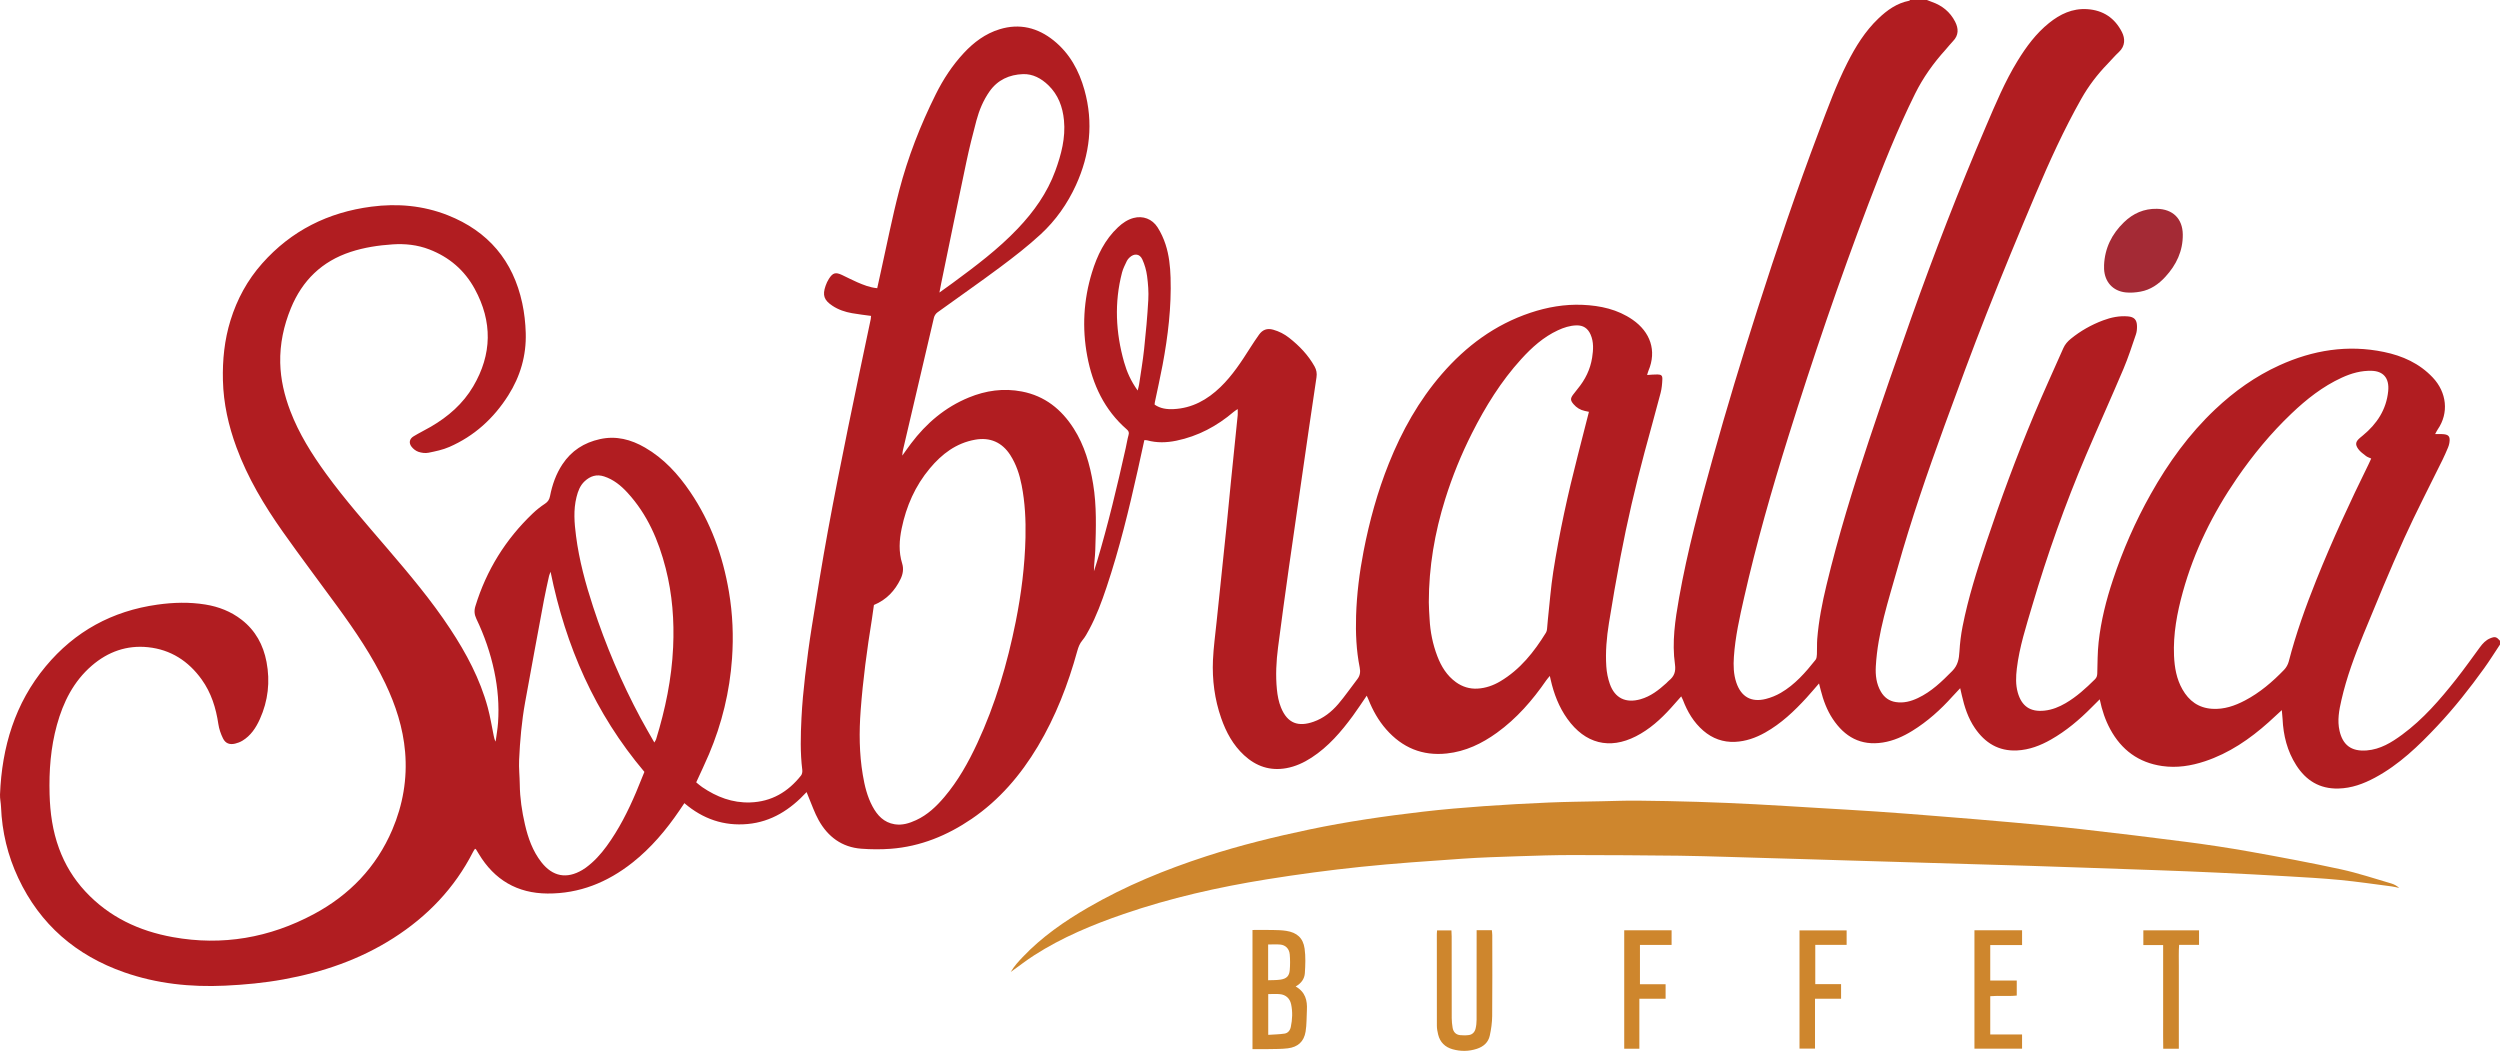 <svg width="184" height="78" viewBox="0 0 184 78" fill="none" xmlns="http://www.w3.org/2000/svg">
<path d="M183.998 47.441C183.607 48.026 183.236 48.627 182.824 49.198C181.76 50.675 180.634 52.106 179.386 53.431C178.015 54.89 176.578 56.281 174.792 57.239C173.952 57.689 173.075 58.015 172.099 58.036C170.722 58.069 169.719 57.442 169.001 56.316C168.34 55.282 168.052 54.127 167.997 52.908C167.988 52.721 167.967 52.535 167.942 52.265C167.575 52.603 167.276 52.883 166.972 53.155C165.583 54.398 164.066 55.436 162.281 56.031C161.257 56.371 160.209 56.535 159.136 56.38C157.404 56.131 156.141 55.201 155.311 53.666C154.953 53.002 154.711 52.295 154.54 51.469C154.308 51.7 154.121 51.882 153.94 52.067C153.041 52.975 152.071 53.794 150.957 54.428C150.179 54.872 149.357 55.189 148.449 55.233C147.092 55.297 146.095 54.676 145.352 53.588C144.851 52.856 144.583 52.026 144.389 51.17C144.356 51.015 144.318 50.861 144.27 50.651C144.057 50.879 143.874 51.066 143.7 51.26C142.826 52.236 141.86 53.102 140.744 53.791C140.074 54.204 139.364 54.525 138.577 54.649C136.953 54.907 135.766 54.234 134.889 52.91C134.459 52.261 134.194 51.54 134.004 50.79C133.969 50.648 133.931 50.507 133.88 50.302C133.553 50.676 133.262 51.024 132.958 51.357C132.055 52.343 131.092 53.255 129.916 53.916C129.222 54.306 128.485 54.567 127.692 54.601C126.82 54.639 126.035 54.357 125.367 53.78C124.654 53.164 124.191 52.384 123.862 51.511C123.835 51.442 123.798 51.378 123.738 51.253C123.47 51.554 123.224 51.836 122.976 52.112C122.226 52.94 121.403 53.684 120.402 54.193C118.456 55.184 116.669 54.74 115.356 52.904C114.736 52.037 114.363 51.057 114.129 50.023C114.113 49.953 114.097 49.884 114.067 49.748C113.956 49.884 113.873 49.975 113.802 50.076C112.787 51.547 111.627 52.881 110.171 53.932C109.064 54.73 107.865 55.308 106.486 55.456C104.685 55.65 103.21 55.03 102.025 53.682C101.453 53.032 101.036 52.284 100.716 51.481C100.684 51.401 100.647 51.323 100.592 51.202C100.235 51.722 99.915 52.215 99.569 52.687C98.707 53.86 97.767 54.957 96.531 55.761C95.955 56.135 95.342 56.418 94.664 56.539C93.47 56.752 92.445 56.398 91.566 55.586C90.752 54.834 90.24 53.889 89.88 52.856C89.396 51.471 89.21 50.035 89.274 48.577C89.315 47.649 89.444 46.723 89.538 45.799C89.622 44.976 89.709 44.153 89.796 43.331C89.963 41.731 90.132 40.132 90.295 38.531C90.398 37.518 90.491 36.503 90.592 35.49C90.757 33.844 90.93 32.197 91.095 30.552C91.107 30.422 91.095 30.288 91.095 30.108C90.986 30.181 90.89 30.235 90.807 30.306C89.57 31.363 88.176 32.106 86.577 32.436C85.861 32.583 85.14 32.605 84.426 32.407C84.372 32.393 84.312 32.398 84.223 32.393C84.06 33.135 83.902 33.871 83.738 34.605C83.09 37.507 82.388 40.396 81.443 43.218C81.086 44.285 80.697 45.341 80.162 46.335C80.015 46.607 79.865 46.889 79.668 47.122C79.468 47.359 79.37 47.619 79.29 47.905C78.611 50.37 77.696 52.737 76.382 54.936C75.12 57.043 73.557 58.877 71.516 60.268C69.715 61.495 67.748 62.305 65.558 62.471C64.84 62.524 64.11 62.52 63.392 62.465C61.964 62.358 60.933 61.587 60.251 60.362C59.944 59.81 59.741 59.201 59.493 58.617C59.453 58.528 59.42 58.435 59.365 58.298C58.167 59.593 56.778 60.485 55.03 60.647C53.287 60.809 51.736 60.282 50.369 59.112C50.233 59.313 50.12 59.484 50.006 59.652C49.027 61.09 47.915 62.41 46.544 63.493C44.71 64.941 42.648 65.779 40.294 65.763C38.075 65.749 36.388 64.759 35.242 62.852C35.172 62.738 35.103 62.624 35.034 62.512C35.027 62.501 35.011 62.497 34.963 62.467C34.913 62.544 34.856 62.618 34.815 62.702C33.455 65.368 31.459 67.446 28.953 69.045C26.475 70.627 23.746 71.558 20.872 72.082C19.447 72.342 18.01 72.477 16.56 72.545C14.023 72.664 11.541 72.402 9.141 71.562C5.601 70.32 2.949 68.048 1.343 64.62C0.568 62.969 0.147 61.222 0.076 59.395C0.064 59.087 -0.011 58.779 0.001 58.473C0.142 54.98 1.096 51.77 3.364 49.043C5.51 46.463 8.267 44.965 11.584 44.501C12.76 44.335 13.938 44.303 15.116 44.493C16.095 44.652 16.997 45.003 17.786 45.615C18.804 46.406 19.379 47.467 19.616 48.716C19.891 50.165 19.735 51.576 19.127 52.924C18.838 53.565 18.456 54.149 17.834 54.521C17.672 54.617 17.487 54.687 17.303 54.731C16.899 54.826 16.594 54.717 16.411 54.343C16.251 54.017 16.125 53.656 16.072 53.298C15.896 52.108 15.549 50.99 14.842 50.007C13.869 48.653 12.563 47.809 10.897 47.635C9.335 47.471 7.949 47.966 6.761 48.988C5.411 50.151 4.654 51.674 4.189 53.356C3.728 55.023 3.602 56.726 3.649 58.451C3.686 59.824 3.872 61.16 4.347 62.451C4.78 63.632 5.421 64.686 6.278 65.608C8.029 67.494 10.225 68.522 12.719 68.972C16.375 69.633 19.841 69.022 23.098 67.279C25.72 65.876 27.697 63.828 28.875 61.064C29.653 59.237 29.985 57.322 29.816 55.34C29.665 53.568 29.123 51.901 28.36 50.301C27.398 48.286 26.153 46.452 24.844 44.655C23.501 42.814 22.128 40.996 20.813 39.135C19.445 37.197 18.228 35.167 17.404 32.927C16.818 31.335 16.448 29.704 16.407 27.996C16.37 26.491 16.519 25.022 16.963 23.583C17.447 22.018 18.212 20.611 19.298 19.388C21.444 16.969 24.151 15.625 27.336 15.21C29.259 14.96 31.143 15.126 32.954 15.84C35.929 17.016 37.766 19.185 38.438 22.315C38.592 23.033 38.674 23.777 38.695 24.511C38.743 26.167 38.295 27.702 37.409 29.1C36.336 30.792 34.91 32.094 33.067 32.897C32.588 33.107 32.056 33.216 31.54 33.321C31.303 33.369 31.03 33.333 30.799 33.255C30.603 33.189 30.41 33.038 30.284 32.872C30.074 32.596 30.138 32.298 30.434 32.117C30.85 31.862 31.291 31.652 31.712 31.406C32.984 30.665 34.075 29.72 34.828 28.439C36.221 26.076 36.252 23.669 34.941 21.265C34.192 19.89 33.062 18.921 31.596 18.357C30.724 18.02 29.816 17.924 28.894 17.986C27.846 18.057 26.812 18.21 25.807 18.54C23.691 19.235 22.248 20.641 21.408 22.687C20.881 23.973 20.593 25.314 20.625 26.709C20.653 27.93 20.93 29.105 21.366 30.247C22.005 31.923 22.948 33.422 23.993 34.861C25.384 36.777 26.953 38.549 28.489 40.346C30.125 42.257 31.746 44.178 33.133 46.283C34.32 48.082 35.329 49.971 35.897 52.064C36.084 52.746 36.192 53.451 36.336 54.145C36.366 54.29 36.395 54.434 36.478 54.582C36.538 54.119 36.624 53.657 36.656 53.193C36.745 51.916 36.64 50.65 36.377 49.4C36.096 48.062 35.65 46.778 35.062 45.548C34.913 45.234 34.886 44.949 34.989 44.614C35.8 41.966 37.212 39.692 39.212 37.787C39.489 37.523 39.795 37.281 40.115 37.071C40.333 36.928 40.434 36.758 40.482 36.512C40.646 35.678 40.921 34.889 41.394 34.174C42.06 33.167 42.991 32.578 44.154 32.32C45.35 32.054 46.443 32.346 47.471 32.941C48.858 33.743 49.912 34.895 50.8 36.206C52.314 38.435 53.202 40.909 53.65 43.557C53.925 45.186 53.994 46.826 53.877 48.468C53.705 50.904 53.135 53.257 52.182 55.508C51.895 56.188 51.571 56.856 51.241 57.581C51.37 57.684 51.518 57.821 51.683 57.933C52.747 58.656 53.9 59.101 55.209 59.059C56.782 59.009 57.999 58.286 58.956 57.078C59.036 56.979 59.065 56.799 59.048 56.665C58.89 55.395 58.926 54.12 58.988 52.851C59.038 51.82 59.137 50.788 59.255 49.761C59.395 48.545 59.557 47.328 59.75 46.119C60.127 43.77 60.503 41.422 60.932 39.083C61.397 36.538 61.907 34.003 62.42 31.469C62.96 28.803 63.531 26.144 64.087 23.482C64.101 23.41 64.101 23.337 64.11 23.25C63.637 23.184 63.172 23.134 62.712 23.051C62.2 22.96 61.708 22.798 61.269 22.506C60.647 22.093 60.519 21.733 60.763 21.035C60.825 20.855 60.907 20.677 61.01 20.517C61.294 20.073 61.502 20.016 61.974 20.239C62.349 20.413 62.713 20.611 63.094 20.773C63.552 20.969 64.016 21.161 64.563 21.211C64.652 20.809 64.735 20.422 64.822 20.036C65.27 18.031 65.662 16.009 66.181 14.022C66.821 11.568 67.741 9.21 68.873 6.938C69.423 5.832 70.095 4.806 70.937 3.902C71.672 3.111 72.525 2.474 73.57 2.153C75.044 1.701 76.376 2.035 77.56 2.988C78.73 3.932 79.418 5.198 79.816 6.623C80.487 9.03 80.221 11.365 79.19 13.625C78.561 15.003 77.696 16.227 76.593 17.245C75.652 18.114 74.63 18.905 73.602 19.672C72.084 20.803 70.528 21.881 68.995 22.992C68.878 23.077 68.773 23.234 68.739 23.375C67.968 26.641 67.208 29.909 66.446 33.176C66.426 33.26 66.426 33.347 66.409 33.532C66.661 33.184 66.851 32.907 67.052 32.642C68.178 31.148 69.56 29.973 71.303 29.257C72.562 28.739 73.863 28.555 75.209 28.815C76.897 29.139 78.123 30.124 79.027 31.543C79.821 32.788 80.215 34.175 80.454 35.62C80.722 37.238 80.665 38.868 80.612 40.495C80.596 41.008 80.512 41.52 80.514 42.045C80.587 41.817 80.663 41.589 80.731 41.359C81.557 38.595 82.225 35.791 82.853 32.977C82.925 32.66 82.972 32.336 83.06 32.024C83.113 31.837 83.076 31.729 82.932 31.604C81.283 30.172 80.413 28.304 80.02 26.203C79.633 24.135 79.75 22.075 80.366 20.061C80.752 18.802 81.313 17.634 82.297 16.716C82.628 16.408 82.992 16.161 83.429 16.043C84.113 15.86 84.801 16.107 85.202 16.74C85.445 17.122 85.639 17.548 85.781 17.979C86.041 18.77 86.128 19.596 86.154 20.426C86.222 22.595 85.964 24.737 85.566 26.863C85.394 27.779 85.188 28.687 84.998 29.599C84.985 29.654 84.987 29.713 84.98 29.78C85.41 30.08 85.898 30.133 86.38 30.11C87.744 30.044 88.86 29.422 89.828 28.486C90.709 27.633 91.37 26.618 92.02 25.592C92.226 25.268 92.441 24.947 92.663 24.634C92.921 24.271 93.253 24.139 93.706 24.265C94.143 24.388 94.53 24.588 94.882 24.864C95.632 25.453 96.284 26.131 96.753 26.972C96.893 27.225 96.938 27.474 96.893 27.775C96.518 30.258 96.163 32.744 95.804 35.228C95.49 37.406 95.172 39.582 94.864 41.762C94.589 43.721 94.317 45.681 94.065 47.642C93.932 48.671 93.877 49.709 93.98 50.744C94.024 51.195 94.111 51.659 94.282 52.076C94.761 53.255 95.564 53.51 96.675 53.121C97.403 52.867 98.002 52.393 98.496 51.816C98.995 51.234 99.428 50.594 99.899 49.987C100.105 49.722 100.139 49.449 100.073 49.123C99.823 47.87 99.769 46.598 99.808 45.323C99.858 43.726 100.055 42.143 100.359 40.574C100.789 38.362 101.382 36.198 102.221 34.106C103.18 31.713 104.424 29.487 106.117 27.531C107.904 25.469 110.029 23.891 112.638 23.019C113.882 22.604 115.161 22.381 116.474 22.436C117.788 22.493 119.051 22.764 120.162 23.533C121.451 24.427 121.959 25.799 121.322 27.296C121.283 27.387 121.263 27.487 121.228 27.601C121.505 27.585 121.753 27.553 122.002 27.56C122.27 27.567 122.359 27.642 122.349 27.91C122.336 28.247 122.306 28.593 122.221 28.917C121.839 30.375 121.43 31.828 121.039 33.285C120.359 35.828 119.762 38.392 119.27 40.978C118.961 42.602 118.68 44.233 118.417 45.865C118.248 46.917 118.154 47.98 118.224 49.047C118.252 49.483 118.339 49.93 118.485 50.342C118.854 51.389 119.664 51.77 120.739 51.465C121.489 51.253 122.079 50.79 122.642 50.281C122.707 50.222 122.762 50.149 122.832 50.094C123.219 49.786 123.352 49.43 123.278 48.904C123.045 47.261 123.292 45.63 123.578 44.013C124.194 40.544 125.109 37.144 126.051 33.752C127.076 30.06 128.19 26.397 129.355 22.748C130.764 18.337 132.251 13.954 133.89 9.623C134.53 7.935 135.148 6.238 135.965 4.625C136.569 3.432 137.269 2.299 138.245 1.366C138.893 0.744 139.609 0.232 140.517 0.055C140.54 0.05 140.558 0.02 140.579 0C140.993 0 141.409 0 141.822 0C141.943 0.046 142.061 0.098 142.183 0.141C142.943 0.404 143.531 0.88 143.897 1.597C144.151 2.092 144.173 2.589 143.741 3.029C143.546 3.229 143.377 3.455 143.189 3.663C142.302 4.644 141.542 5.707 140.95 6.899C139.646 9.527 138.568 12.25 137.525 14.987C135.372 20.641 133.425 26.367 131.62 32.142C130.398 36.051 129.272 39.988 128.366 43.984C128.039 45.425 127.714 46.867 127.614 48.347C127.571 48.985 127.586 49.62 127.792 50.235C128.145 51.282 128.891 51.715 129.964 51.442C130.346 51.346 130.726 51.191 131.066 50.993C132.107 50.388 132.885 49.494 133.624 48.564C133.706 48.463 133.718 48.288 133.725 48.146C133.743 47.775 133.72 47.403 133.748 47.035C133.855 45.69 134.114 44.372 134.429 43.065C135.294 39.466 136.381 35.933 137.552 32.425C138.559 29.41 139.602 26.406 140.664 23.41C142.357 18.642 144.185 13.924 146.178 9.273C146.877 7.641 147.561 6 148.493 4.481C149.131 3.441 149.85 2.465 150.808 1.695C151.623 1.04 152.526 0.605 153.611 0.673C154.793 0.748 155.651 1.325 156.178 2.368C156.409 2.826 156.432 3.385 155.949 3.832C155.656 4.103 155.398 4.411 155.121 4.698C154.366 5.476 153.714 6.331 153.18 7.278C151.906 9.536 150.833 11.894 149.824 14.278C148.584 17.206 147.367 20.146 146.203 23.104C145.13 25.829 144.119 28.578 143.116 31.33C141.854 34.792 140.654 38.275 139.657 41.822C138.991 44.196 138.2 46.547 138.06 49.038C138.023 49.699 138.097 50.336 138.438 50.915C138.683 51.328 139.032 51.595 139.527 51.672C140.112 51.763 140.643 51.62 141.158 51.376C142.153 50.908 142.922 50.158 143.686 49.385C144.102 48.965 144.183 48.495 144.215 47.95C144.251 47.332 144.326 46.712 144.446 46.105C144.862 43.998 145.512 41.954 146.191 39.922C147.251 36.752 148.411 33.616 149.701 30.534C150.392 28.883 151.14 27.257 151.863 25.62C151.986 25.344 152.174 25.129 152.41 24.937C153.13 24.351 153.924 23.904 154.787 23.58C155.374 23.359 155.981 23.234 156.61 23.286C157.077 23.325 157.274 23.532 157.283 23.998C157.287 24.201 157.271 24.418 157.205 24.609C156.914 25.46 156.638 26.322 156.287 27.15C155.386 29.275 154.436 31.376 153.531 33.501C151.996 37.11 150.685 40.804 149.575 44.565C149.124 46.094 148.628 47.615 148.438 49.209C148.369 49.8 148.344 50.391 148.507 50.968C148.79 51.967 149.415 52.423 150.495 52.3C151.046 52.238 151.551 52.032 152.028 51.754C152.84 51.28 153.526 50.653 154.19 49.994C154.318 49.868 154.354 49.734 154.359 49.56C154.381 48.792 154.375 48.021 154.459 47.259C154.631 45.697 155.013 44.176 155.509 42.686C156.239 40.49 157.162 38.376 158.298 36.359C159.587 34.065 161.11 31.948 163.034 30.131C164.444 28.799 166.001 27.69 167.766 26.887C170.227 25.768 172.789 25.35 175.457 25.904C176.825 26.187 178.066 26.741 179.052 27.786C180.083 28.878 180.253 30.395 179.415 31.608C179.351 31.7 179.305 31.803 179.225 31.949C179.424 31.949 179.569 31.946 179.713 31.949C180.225 31.962 180.353 32.11 180.273 32.603C180.253 32.719 180.22 32.834 180.173 32.943C180.046 33.242 179.918 33.541 179.774 33.834C178.83 35.762 177.834 37.666 176.949 39.621C175.896 41.952 174.922 44.319 173.949 46.686C173.304 48.258 172.71 49.854 172.33 51.517C172.158 52.267 172.012 53.023 172.192 53.798C172.426 54.806 173.028 55.326 174.196 55.232C175.194 55.151 176.015 54.648 176.795 54.074C178.345 52.934 179.591 51.487 180.776 49.987C181.38 49.221 181.943 48.424 182.522 47.638C182.726 47.361 182.952 47.111 183.281 46.978C183.632 46.835 183.741 46.864 184 47.161V47.428L183.998 47.441ZM64.321 44.525C64.271 44.871 64.229 45.222 64.172 45.571C63.811 47.802 63.511 50.041 63.344 52.293C63.227 53.873 63.237 55.46 63.502 57.032C63.637 57.837 63.827 58.628 64.216 59.352C64.573 60.017 65.053 60.535 65.842 60.665C66.405 60.758 66.924 60.594 67.426 60.362C68.265 59.977 68.917 59.354 69.503 58.663C70.514 57.47 71.271 56.115 71.928 54.703C73.259 51.843 74.14 48.84 74.758 45.756C75.167 43.712 75.428 41.648 75.476 39.557C75.504 38.266 75.442 36.986 75.195 35.721C75.042 34.934 74.795 34.175 74.357 33.492C73.751 32.55 72.862 32.167 71.772 32.361C70.37 32.61 69.32 33.415 68.436 34.473C67.357 35.76 66.702 37.256 66.364 38.889C66.186 39.746 66.13 40.613 66.401 41.48C66.517 41.847 66.462 42.241 66.286 42.606C65.867 43.478 65.247 44.143 64.323 44.525H64.321ZM116.941 30.309C116.831 30.286 116.731 30.265 116.634 30.243C116.303 30.172 116.031 30.003 115.813 29.748C115.577 29.472 115.569 29.332 115.781 29.045C115.886 28.902 115.996 28.764 116.109 28.626C116.669 27.951 117.047 27.188 117.181 26.32C117.268 25.75 117.31 25.174 117.065 24.618C116.863 24.16 116.523 23.934 116.024 23.948C115.543 23.962 115.095 24.107 114.663 24.308C113.596 24.803 112.739 25.576 111.96 26.433C110.476 28.064 109.327 29.925 108.336 31.885C107.547 33.447 106.889 35.064 106.367 36.734C105.594 39.206 105.161 41.731 105.161 44.324C105.161 44.737 105.196 45.151 105.218 45.564C105.266 46.502 105.451 47.414 105.785 48.29C106.074 49.049 106.488 49.725 107.16 50.21C107.632 50.55 108.167 50.714 108.744 50.682C109.343 50.648 109.904 50.452 110.419 50.146C111.885 49.275 112.906 47.984 113.786 46.559C113.83 46.488 113.85 46.395 113.86 46.31C113.887 46.075 113.898 45.84 113.923 45.605C114.051 44.431 114.138 43.25 114.319 42.086C114.768 39.206 115.395 36.364 116.12 33.541C116.396 32.469 116.667 31.396 116.946 30.306L116.941 30.309ZM174.519 33.748C174.375 33.68 174.242 33.645 174.144 33.568C173.938 33.406 173.711 33.251 173.563 33.041C173.32 32.696 173.377 32.493 173.707 32.215C173.774 32.158 173.842 32.101 173.911 32.046C174.943 31.196 175.636 30.145 175.771 28.788C175.871 27.784 175.368 27.321 174.579 27.293C173.79 27.264 173.059 27.473 172.353 27.797C170.953 28.441 169.761 29.381 168.655 30.436C167.139 31.878 165.816 33.483 164.631 35.208C162.86 37.79 161.488 40.558 160.653 43.583C160.23 45.115 159.939 46.664 160.008 48.263C160.046 49.129 160.191 49.971 160.625 50.735C161.108 51.586 161.81 52.106 162.819 52.169C163.693 52.222 164.478 51.95 165.228 51.556C166.324 50.981 167.257 50.183 168.111 49.296C168.267 49.134 168.393 48.91 168.45 48.694C168.98 46.643 169.694 44.655 170.481 42.691C171.643 39.794 172.952 36.962 174.331 34.161C174.394 34.033 174.451 33.899 174.521 33.748H174.519ZM40.523 42.079C40.47 42.223 40.431 42.303 40.411 42.387C40.283 42.978 40.147 43.567 40.035 44.162C39.568 46.673 39.1 49.184 38.647 51.699C38.395 53.095 38.272 54.507 38.207 55.923C38.178 56.526 38.248 57.133 38.255 57.739C38.267 58.734 38.413 59.712 38.635 60.677C38.866 61.678 39.205 62.64 39.848 63.461C40.678 64.517 41.706 64.711 42.858 64.031C42.946 63.979 43.033 63.922 43.117 63.861C43.719 63.42 44.215 62.873 44.652 62.273C45.545 61.048 46.224 59.703 46.816 58.311C47.032 57.798 47.238 57.28 47.428 56.811C43.785 52.498 41.633 47.565 40.521 42.08L40.523 42.079ZM48.159 54.649C48.23 54.521 48.269 54.473 48.286 54.42C48.967 52.208 49.436 49.961 49.542 47.64C49.633 45.676 49.484 43.738 48.997 41.833C48.471 39.771 47.645 37.855 46.185 36.264C45.702 35.737 45.156 35.29 44.458 35.064C43.906 34.886 43.444 35.037 43.033 35.418C42.692 35.735 42.539 36.148 42.431 36.585C42.193 37.536 42.273 38.496 42.396 39.448C42.625 41.229 43.094 42.955 43.652 44.657C44.579 47.49 45.739 50.226 47.148 52.854C47.46 53.438 47.798 54.01 48.159 54.649ZM69.141 21.532C69.525 21.256 69.825 21.046 70.118 20.828C71.797 19.591 73.466 18.342 74.909 16.823C76.092 15.579 77.076 14.2 77.671 12.574C78.11 11.374 78.434 10.145 78.308 8.847C78.212 7.864 77.885 6.974 77.156 6.27C76.636 5.768 76.01 5.43 75.293 5.455C74.293 5.49 73.422 5.878 72.825 6.735C72.37 7.385 72.068 8.112 71.864 8.872C71.594 9.885 71.338 10.904 71.122 11.93C70.491 14.909 69.883 17.892 69.267 20.875C69.23 21.058 69.198 21.241 69.141 21.534V21.532ZM83.733 28.739C83.781 28.541 83.816 28.43 83.834 28.318C83.962 27.442 84.113 26.57 84.207 25.69C84.337 24.488 84.447 23.284 84.514 22.078C84.548 21.492 84.502 20.896 84.424 20.312C84.369 19.895 84.248 19.471 84.074 19.09C83.879 18.663 83.472 18.631 83.129 18.958C83.056 19.03 82.981 19.11 82.939 19.201C82.809 19.48 82.66 19.758 82.582 20.055C82.006 22.269 82.115 24.47 82.734 26.657C82.937 27.371 83.232 28.044 83.731 28.739H83.733Z" fill="#B11D21"/>
<path d="M74.394 71.53C74.651 71.097 74.959 70.768 75.268 70.442C76.678 68.958 78.339 67.806 80.098 66.787C82.846 65.195 85.767 64.001 88.781 63.021C91.27 62.213 93.807 61.589 96.367 61.051C99.131 60.471 101.92 60.067 104.722 59.741C106.216 59.566 107.717 59.442 109.218 59.333C110.808 59.219 112.4 59.134 113.992 59.066C115.276 59.011 116.562 59 117.847 58.973C118.733 58.954 119.62 58.92 120.506 58.927C121.984 58.94 123.462 58.97 124.938 59.016C126.354 59.059 127.772 59.121 129.186 59.194C130.675 59.271 132.162 59.367 133.649 59.456C135.135 59.545 136.624 59.627 138.111 59.728C139.612 59.83 141.112 59.947 142.613 60.069C144.451 60.216 146.288 60.364 148.125 60.53C149.829 60.683 151.534 60.838 153.234 61.032C155.785 61.322 158.335 61.629 160.879 61.96C162.46 62.166 164.037 62.401 165.606 62.683C167.844 63.083 170.081 63.502 172.301 63.984C173.554 64.257 174.774 64.668 176.007 65.026C176.213 65.087 176.407 65.195 176.583 65.352C176.403 65.315 176.226 65.267 176.045 65.242C174.773 65.078 173.502 64.889 172.227 64.766C170.921 64.64 169.608 64.569 168.299 64.492C166.59 64.392 164.881 64.305 163.17 64.225C161.71 64.155 160.25 64.1 158.789 64.047C157.063 63.983 155.336 63.928 153.609 63.867C152.236 63.821 150.865 63.771 149.491 63.728C148.029 63.682 146.567 63.643 145.107 63.6C144.103 63.571 143.099 63.541 142.096 63.511C141.106 63.48 140.119 63.452 139.129 63.422C138.125 63.392 137.122 63.363 136.118 63.333C135.144 63.304 134.169 63.274 133.196 63.244C132.178 63.213 131.158 63.185 130.14 63.155C129.15 63.126 128.161 63.092 127.173 63.067C125.978 63.035 124.78 62.993 123.585 62.98C120.966 62.953 118.349 62.932 115.731 62.932C114.402 62.932 113.071 62.975 111.743 63.019C110.371 63.066 108.998 63.105 107.628 63.201C105.127 63.375 102.622 63.543 100.13 63.803C97.827 64.043 95.528 64.351 93.242 64.718C89.666 65.293 86.136 66.089 82.704 67.27C80.409 68.059 78.174 68.987 76.122 70.305C75.546 70.675 75.005 71.097 74.401 71.53H74.394Z" fill="#CE862D"/>
<path d="M92.183 77.216V68.446C92.688 68.446 93.171 68.438 93.654 68.447C93.994 68.454 94.335 68.458 94.669 68.511C95.454 68.634 95.909 69.031 96.019 69.819C96.102 70.412 96.076 71.026 96.037 71.628C96.01 72.034 95.779 72.372 95.36 72.604C96.081 73.015 96.225 73.637 96.188 74.338C96.159 74.867 96.177 75.405 96.092 75.925C95.971 76.662 95.527 77.065 94.781 77.157C94.313 77.214 93.839 77.204 93.367 77.214C92.984 77.223 92.603 77.214 92.183 77.214V77.216ZM93.342 73.165V76.165C93.763 76.135 94.157 76.132 94.544 76.073C94.795 76.035 94.951 75.836 95.003 75.585C95.12 75.031 95.145 74.472 95.026 73.914C94.933 73.484 94.637 73.211 94.2 73.17C93.924 73.143 93.645 73.165 93.34 73.165H93.342ZM93.335 72.146C93.653 72.132 93.96 72.146 94.257 72.098C94.695 72.03 94.891 71.829 94.926 71.4C94.957 71.019 94.958 70.631 94.926 70.249C94.892 69.831 94.615 69.553 94.223 69.519C93.935 69.495 93.642 69.514 93.335 69.514V72.146Z" fill="#CE862D"/>
<path d="M108.678 68.465H109.801C109.812 68.595 109.831 68.709 109.831 68.823C109.833 70.81 109.844 72.798 109.824 74.783C109.819 75.266 109.75 75.756 109.646 76.229C109.536 76.726 109.183 77.034 108.696 77.193C108.103 77.387 107.508 77.391 106.912 77.225C106.356 77.07 105.987 76.71 105.848 76.144C105.795 75.93 105.754 75.708 105.754 75.489C105.747 73.234 105.751 70.981 105.751 68.727C105.751 68.654 105.761 68.581 105.768 68.476H106.825C106.831 68.618 106.843 68.775 106.843 68.932C106.843 70.933 106.843 72.935 106.847 74.936C106.847 75.172 106.875 75.408 106.912 75.64C106.962 75.95 107.149 76.155 107.467 76.187C107.683 76.208 107.906 76.21 108.12 76.178C108.378 76.14 108.542 75.952 108.602 75.709C108.655 75.498 108.675 75.271 108.677 75.052C108.682 73.036 108.68 71.019 108.68 69.003V68.465H108.678Z" fill="#CE862D"/>
<path d="M148.825 68.471V69.557H146.482V72.166H148.433V73.273C147.802 73.341 147.154 73.264 146.482 73.32V76.137H148.824V77.18H145.319V68.469H148.825V68.471Z" fill="#CE862D"/>
<path d="M120.657 73.508V77.186H119.543V68.469H123.029V69.546H120.7V72.44H122.588V73.507H120.657V73.508Z" fill="#CE862D"/>
<path d="M135.503 72.436V73.506H133.585V77.178H132.444V68.476H135.912V69.542H133.604V72.434H135.501L135.503 72.436Z" fill="#CE862D"/>
<path d="M161.849 68.47V69.544H160.383C160.342 70.082 160.367 70.582 160.362 71.079C160.358 71.583 160.362 72.087 160.362 72.589V77.186H159.214C159.2 76.55 159.209 75.919 159.207 75.291C159.207 74.653 159.207 74.017 159.207 73.38V69.556H157.75V68.47H161.847H161.849Z" fill="#CD862D"/>
<path d="M154.858 19.53C154.91 18.269 155.425 17.226 156.322 16.359C157.001 15.703 157.798 15.349 158.752 15.368C159.914 15.392 160.637 16.086 160.653 17.254C160.669 18.469 160.181 19.493 159.372 20.372C158.873 20.917 158.278 21.331 157.541 21.464C157.182 21.53 156.804 21.56 156.445 21.521C155.501 21.418 154.906 20.747 154.86 19.799C154.855 19.71 154.86 19.621 154.86 19.532L154.858 19.53Z" fill="#A42A35"/>
</svg>
